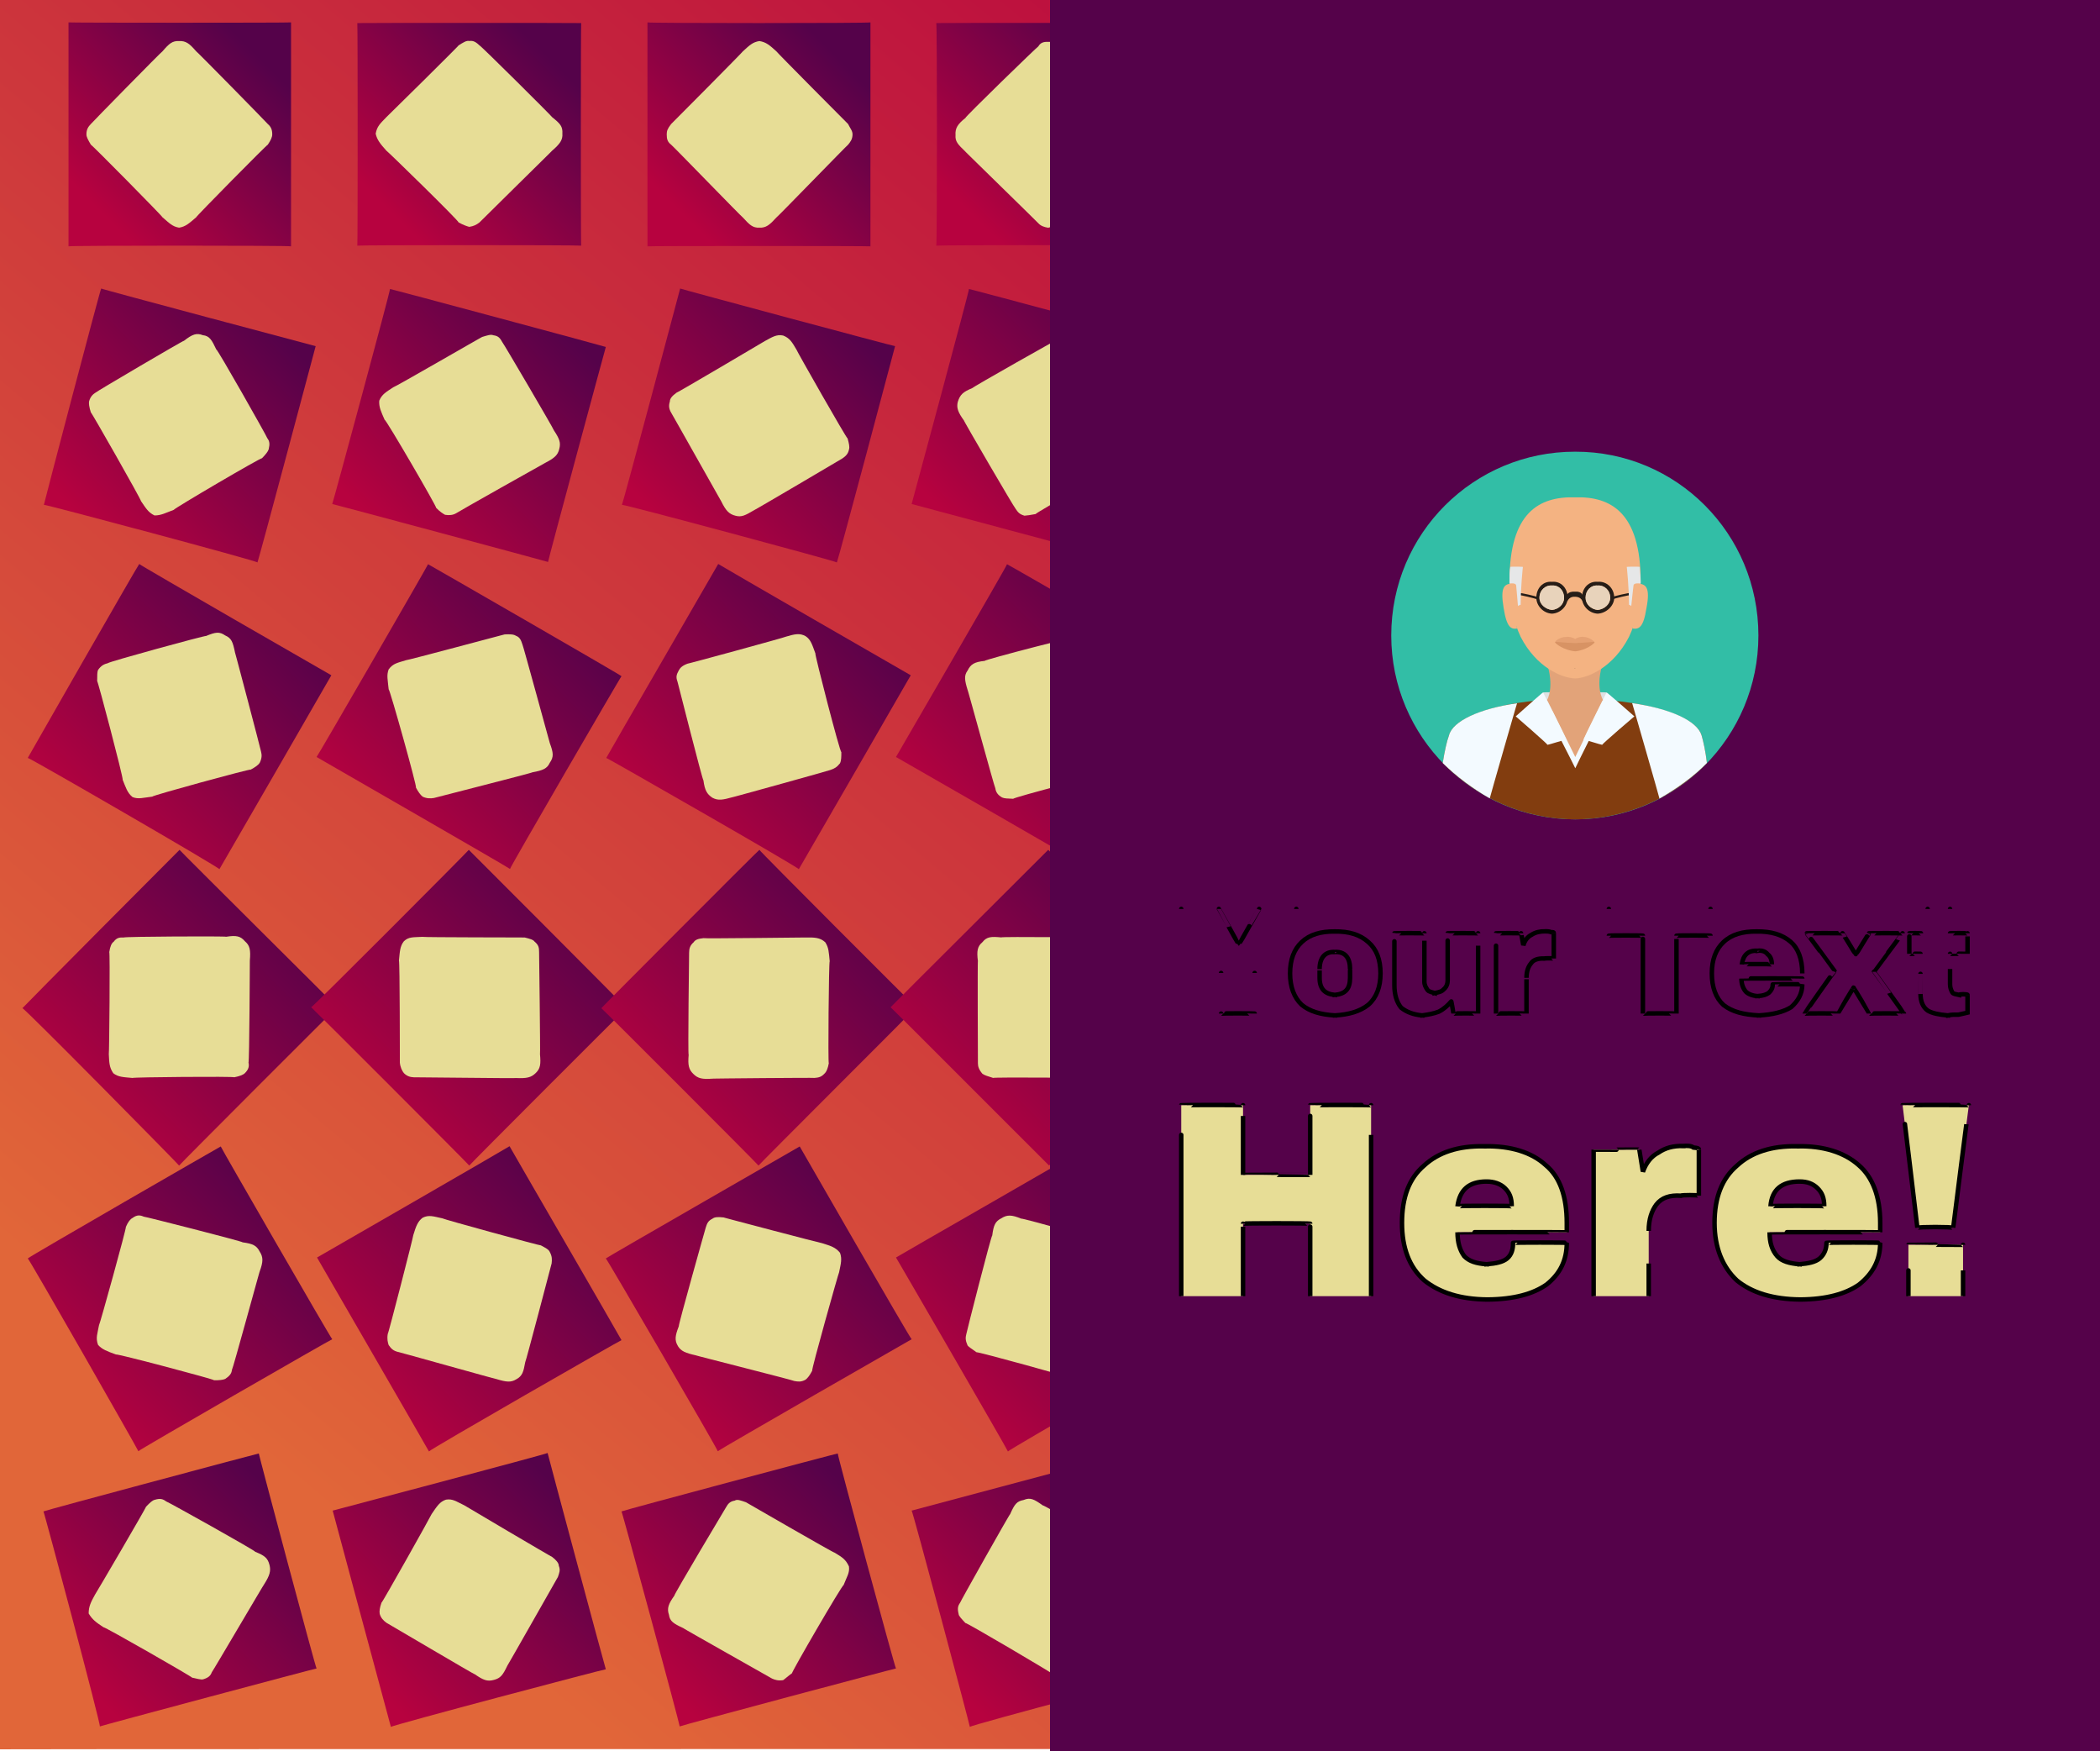 <svg xmlns="http://www.w3.org/2000/svg" version="1.1" xmlns:xlink="http://www.w3.org/1999/xlink" width="100%" height="100%" id="svgWorkerArea" viewBox="0 0 469 391" xmlns:artdraw="https://artdraw.muisca.co" style="background: white;"><defs id="defsdoc"><pattern id="patternBool" x="0" y="0" width="10" height="10" patternUnits="userSpaceOnUse" patternTransform="rotate(35)"><circle cx="5" cy="5" r="4" style="stroke: none;fill: #ff000070;"></circle></pattern><linearGradient id="fill-Linear-path-180019654" x1="15%" y1="85%" x2="85%" y2="15%"><stop offset="0%" style="stop-color:#b7023f;stop-opacity:1;"></stop><stop offset="100%" style="stop-color:#55024a;stop-opacity:1;"></stop></linearGradient><linearGradient id="fill-Linear-path-368653440" x1="15%" y1="85%" x2="85%" y2="15%"><stop offset="0%" style="stop-color:#e16639;stop-opacity:1;"></stop><stop offset="100%" style="stop-color:#b7023f;stop-opacity:1;"></stop></linearGradient><filter id="filter-fileImp-434487922" x="-100%" y="-100%" width="300%" height="300%"><feMorphology operator="erode" mod="m0" radius="1" in="SourceAlpha" result="alpha-erode"></feMorphology><feConvolveMatrix order="3,3" divisor="1" kernelMatrix="0 1 0 1 1 1 0 1 0" in="alpha-erode" result="alpha-round"></feConvolveMatrix><feMorphology operator="dilate" mod="m1" radius="3.5" in="alpha-round" result="dilate-shadow"></feMorphology><feGaussianBlur in="dilate-shadow" mod="m2" stdDeviation="1.5" result="shadow"></feGaussianBlur><feFlood mod="m3" flood-color="#ffffff" result="flood-sticker"></feFlood><feComposite operator="in" in="flood-sticker" in2="alpha-round" result="comp-sticker"></feComposite><feMorphology operator="dilate" mod="m4" radius="3" in="comp-sticker" result="morph-sticker"></feMorphology><feConvolveMatrix order="3,3" divisor="1" kernelMatrix="0 1 0 1 1 1 0 1 0" in="morph-sticker" result="sticker"></feConvolveMatrix><feMerge><feMergeNode in="shadow"></feMergeNode><feMergeNode in="sticker"></feMergeNode><feMergeNode in="SourceGraphic"></feMergeNode></feMerge></filter><filter id="filter-text-932105723" x="-100%" y="-100%" width="300%" height="300%"><feMorphology operator="erode" mod="m0" radius="1" in="SourceAlpha" result="alpha-erode"></feMorphology><feConvolveMatrix order="3,3" divisor="1" kernelMatrix="0 1 0 1 1 1 0 1 0" in="alpha-erode" result="alpha-round"></feConvolveMatrix><feMorphology operator="dilate" mod="m1" radius="3.5" in="alpha-round" result="dilate-shadow"></feMorphology><feGaussianBlur in="dilate-shadow" mod="m2" stdDeviation="1.5" result="shadow"></feGaussianBlur><feFlood mod="m3" flood-color="#ffffff" result="flood-sticker"></feFlood><feComposite operator="in" in="flood-sticker" in2="alpha-round" result="comp-sticker"></feComposite><feMorphology operator="dilate" mod="m4" radius="3" in="comp-sticker" result="morph-sticker"></feMorphology><feConvolveMatrix order="3,3" divisor="1" kernelMatrix="0 1 0 1 1 1 0 1 0" in="morph-sticker" result="sticker"></feConvolveMatrix><feMerge><feMergeNode in="shadow"></feMergeNode><feMergeNode in="sticker"></feMergeNode><feMergeNode in="SourceGraphic"></feMergeNode></feMerge></filter><filter id="filter-text-180847404" x="-100%" y="-100%" width="300%" height="300%"><feMorphology operator="erode" mod="m0" radius="1" in="SourceAlpha" result="alpha-erode"></feMorphology><feConvolveMatrix order="3,3" divisor="1" kernelMatrix="0 1 0 1 1 1 0 1 0" in="alpha-erode" result="alpha-round"></feConvolveMatrix><feMorphology operator="dilate" mod="m1" radius="3.5" in="alpha-round" result="dilate-shadow"></feMorphology><feGaussianBlur in="dilate-shadow" mod="m2" stdDeviation="1.5" result="shadow"></feGaussianBlur><feFlood mod="m3" flood-color="#ffffff" result="flood-sticker"></feFlood><feComposite operator="in" in="flood-sticker" in2="alpha-round" result="comp-sticker"></feComposite><feMorphology operator="dilate" mod="m4" radius="3" in="comp-sticker" result="morph-sticker"></feMorphology><feConvolveMatrix order="3,3" divisor="1" kernelMatrix="0 1 0 1 1 1 0 1 0" in="morph-sticker" result="sticker"></feConvolveMatrix><feMerge><feMergeNode in="shadow"></feMergeNode><feMergeNode in="sticker"></feMergeNode><feMergeNode in="SourceGraphic"></feMergeNode></feMerge></filter></defs><g id="group-674804405" class="cosito"><path id="path-368653440" fill="url(#fill-Linear-path-368653440)" fill-opacity="1" stroke="none" stroke-opacity="1" stroke-width="1" class="grouped" d="M0 0C0 0 468.5 0 468.5 0 468.5 0 468.5 390.5 468.5 390.58 468.5 390.5 0 390.5 0 390.58 0 390.5 0 0 0 0"></path><g id="group-143216864" class="grouped"><g id="group-112090306" class="grouped"><path id="path-180019654" fill="url(#fill-Linear-path-180019654)" fill-opacity="1" stroke="none" stroke-opacity="1" stroke-width="1" class="grouped" d="M15.3 5C15.3 5.1 65 5.1 65 5 65 5.1 65 54.8 65 55 65 54.8 15.3 54.8 15.3 55 15.3 54.8 15.3 5.1 15.3 5"></path><path id="path-839230231" fill="#e7dd96" fill-opacity="1" stroke="none" stroke-opacity="1" stroke-width="1" class="grouped" d="M40 50.833C41.5 50.6 42.3 49.8 43.8 48.528 43.8 48.3 59.8 32.1 59.8 32.319 60.5 31.3 60.8 30.6 60.8 30 60.8 28.9 60.5 28.3 59.8 27.681 59.8 27.6 43.8 11.3 43.8 11.444 42.3 9.7 41.5 9.1 40 9.167 38.5 9.1 37.8 9.7 36.3 11.444 36.3 11.3 20.3 27.6 20.3 27.681 19.7 28.3 19.3 28.9 19.3 30 19.3 30.6 19.7 31.3 20.3 32.319 20.3 32.1 36.3 48.3 36.3 48.528 37.8 49.8 38.5 50.6 40 50.833 40 50.6 40 50.6 40 50.833"></path></g><g id="path-118488467" class="grouped"><path id="path-180019654" fill="url(#fill-Linear-path-180019654)" fill-opacity="1" stroke="none" stroke-opacity="1" stroke-width="1" class="grouped" d="M22.6 64.42C22.4 64.5 70.5 77.3 70.5 77.284 70.5 77.3 57.7 125.3 57.5 125.58 57.7 125.3 9.8 112.5 9.8 112.716 9.8 112.5 22.4 64.5 22.6 64.42"></path><path id="path-839230231" fill="#e7dd96" fill-opacity="1" stroke="none" stroke-opacity="1" stroke-width="1" class="grouped" d="M34.5 115.085C36 115.1 37 114.5 38.8 113.841 38.9 113.5 58.5 102 58.5 102.326 59.3 101.5 59.8 100.9 60 100.345 60.3 99.1 60.2 98.5 59.7 97.845 59.7 97.6 48.5 77.8 48.3 78.022 47.3 75.9 46.8 75 45.3 74.838 43.9 74.3 43 74.6 41.1 76.08 41.1 75.9 21.4 87.5 21.4 87.622 20.8 88 20.2 88.5 19.9 89.604 19.8 90 19.9 90.9 20.3 92.103 20.3 91.8 31.5 111.5 31.5 111.9 32.6 113.5 33.1 114.4 34.5 115.085 34.5 114.8 34.5 114.8 34.5 115.085"></path></g><g id="path-225322928" class="grouped"><path id="path-180019654" fill="url(#fill-Linear-path-180019654)" fill-opacity="1" stroke="none" stroke-opacity="1" stroke-width="1" class="grouped" d="M31.1 125.924C30.9 126 74 150.8 74 150.774 74 150.8 49.2 193.8 49 194.076 49.2 193.8 6.3 169 6.2 169.226 6.3 169 30.9 126 31.1 125.924"></path><path id="path-839230231" fill="#e7dd96" fill-opacity="1" stroke="none" stroke-opacity="1" stroke-width="1" class="grouped" d="M29.6 177.967C30.9 178.5 32 178.1 34 177.87 34 177.6 56 171.6 56 171.834 57 171.3 57.7 170.8 58 170.325 58.5 169.3 58.5 168.6 58.3 167.816 58.3 167.6 52.5 145.6 52.5 145.756 52 143.3 51.7 142.5 50.3 141.883 49 141 48.2 141.1 46 142.006 46 141.8 24.1 147.8 24.1 148.066 23.2 148.3 22.6 148.6 21.9 149.575 21.7 150 21.7 150.8 21.7 152.084 21.8 151.8 27.6 173.8 27.4 174.12 28.1 175.8 28.4 177 29.6 177.967 29.6 177.6 29.6 177.6 29.6 177.967"></path></g><g id="path-904188841" class="grouped"><path id="path-180019654" fill="url(#fill-Linear-path-180019654)" fill-opacity="1" stroke="none" stroke-opacity="1" stroke-width="1" class="grouped" d="M40.1 189.751C40 189.8 75.3 224.8 75.3 224.894 75.3 224.8 40 260.1 40 260.249 40 260.1 5.2 224.8 5 225.106 5.2 224.8 40 189.8 40.1 189.751"></path><path id="path-839230231" fill="#e7dd96" fill-opacity="1" stroke="none" stroke-opacity="1" stroke-width="1" class="grouped" d="M25.3 239.625C26.4 240.5 27.6 240.5 29.6 240.682 29.6 240.5 52.5 240.3 52.3 240.535 53.5 240.3 54.3 240 54.7 239.602 55.5 238.8 55.7 238.1 55.5 237.255 55.7 237.1 55.8 214.3 55.8 214.46 56 212.1 55.8 211.1 54.7 210.163 53.7 209 52.8 208.8 50.5 209.157 50.5 209 27.8 209.1 27.6 209.324 26.8 209.3 26.1 209.3 25.4 210.257 24.9 210.6 24.6 211.3 24.4 212.604 24.6 212.3 24.4 235.1 24.3 235.379 24.4 237.3 24.4 238.3 25.3 239.625 25.4 239.3 25.4 239.3 25.3 239.625"></path></g><g id="path-36257248" class="grouped"><path id="path-180019654" fill="url(#fill-Linear-path-180019654)" fill-opacity="1" stroke="none" stroke-opacity="1" stroke-width="1" class="grouped" d="M49.3 255.979C49.2 256 74 299 74.2 299.021 74 299 30.9 323.8 30.9 324.021 30.9 323.8 6.3 280.7 6.2 280.979 6.3 280.7 49.2 256 49.3 255.979"></path><path id="path-839230231" fill="#e7dd96" fill-opacity="1" stroke="none" stroke-opacity="1" stroke-width="1" class="grouped" d="M21.9 300.287C22.8 301.3 23.9 301.7 25.9 302.425 26.1 302.2 48 308 47.8 308.177 49 308.2 49.8 308.1 50.3 307.883 51.3 307.2 51.7 306.7 51.8 305.858 52 305.7 58 283.7 58 283.883 58.8 281.7 58.8 280.7 58 279.453 57.3 278.1 56.5 277.7 54.2 277.388 54.3 277.2 32.3 271.6 32.1 271.65 31.3 271.3 30.6 271.2 29.6 271.943 29.1 272.2 28.6 272.8 28.1 273.969 28.4 273.7 22.3 295.7 22.1 295.93 21.8 297.7 21.3 298.7 21.9 300.287 22.2 300.1 22.2 300.1 21.9 300.287"></path></g><g id="path-250273427" class="grouped"><path id="path-180019654" fill="url(#fill-Linear-path-180019654)" fill-opacity="1" stroke="none" stroke-opacity="1" stroke-width="1" class="grouped" d="M57.8 324.526C57.7 324.5 70.5 372.5 70.7 372.533 70.5 372.5 22.6 385.3 22.3 385.474 22.6 385.3 9.8 337.3 9.7 337.467 9.8 337.3 57.7 324.5 57.8 324.526"></path><path id="path-839230231" fill="#e7dd96" fill-opacity="1" stroke="none" stroke-opacity="1" stroke-width="1" class="grouped" d="M19.8 360.247C20.6 361.6 21.4 362.2 23.1 363.321 23.4 363.2 43.1 374.5 42.9 374.581 44 374.8 44.9 375.1 45.4 374.946 46.5 374.6 47 374.2 47.3 373.38 47.5 373.2 59 353.6 59 353.723 60.3 351.7 60.5 350.7 60.2 349.463 59.8 347.8 59 347.3 57 346.479 57.2 346.3 37.3 335.2 37.1 335.226 36.4 334.7 35.8 334.5 34.6 334.86 34 335 33.5 335.5 32.6 336.427 32.9 336.2 21.3 356 21.2 356.077 20.3 357.7 19.8 358.7 19.8 360.247 20.2 360.1 20.2 360.1 19.8 360.247"></path></g><g id="path-100280203" class="grouped"><path id="path-180019654" fill="url(#fill-Linear-path-180019654)" fill-opacity="1" stroke="none" stroke-opacity="1" stroke-width="1" class="grouped" d="M129.8 5.15C129.7 5.1 129.7 54.7 129.8 54.85 129.7 54.7 79.9 54.7 79.8 54.85 79.9 54.7 79.9 5.1 79.8 5.15 79.9 5.1 129.7 5.1 129.8 5.15"></path><path id="path-839230231" fill="#e7dd96" fill-opacity="1" stroke="none" stroke-opacity="1" stroke-width="1" class="grouped" d="M83.9 29.85C84.2 31.2 84.9 32.1 86.3 33.65 86.4 33.6 102.7 49.5 102.4 49.65 103.4 50.2 104.2 50.5 104.8 50.65 105.8 50.5 106.4 50.2 107.1 49.65 107.2 49.5 123.4 33.6 123.3 33.65 125.1 32.1 125.7 31.2 125.6 29.85 125.7 28.2 125.1 27.6 123.3 26.15 123.4 26.1 107.2 10 107.1 10.15 106.4 9.5 105.8 9 104.8 9.15 104.2 9 103.4 9.5 102.4 10.15 102.7 10 86.4 26.1 86.3 26.15 84.9 27.6 84.2 28.2 83.9 29.85 84.2 29.7 84.2 29.7 83.9 29.85"></path></g><g id="path-224102542" class="grouped"><path id="path-180019654" fill="url(#fill-Linear-path-180019654)" fill-opacity="1" stroke="none" stroke-opacity="1" stroke-width="1" class="grouped" d="M135.3 77.467C135.3 77.4 122.3 125.4 122.4 125.474 122.3 125.4 74.3 112.5 74.2 112.533 74.3 112.5 87.3 64.5 87.1 64.526 87.3 64.5 135.3 77.4 135.3 77.467"></path><path id="path-839230231" fill="#e7dd96" fill-opacity="1" stroke="none" stroke-opacity="1" stroke-width="1" class="grouped" d="M84.7 89.463C84.6 90.9 85.1 91.9 85.9 93.73 86.2 93.6 97.7 113.4 97.4 113.38 98.3 114.3 98.8 114.6 99.4 114.946 100.4 115.1 101.2 115 101.9 114.581 101.9 114.5 121.8 103.3 121.8 103.328 123.8 102.3 124.6 101.6 124.9 100.247 125.3 98.8 124.9 97.9 123.7 96.084 123.8 96 112.3 76.4 112.2 76.427 111.7 75.5 111.3 75 110.2 74.86 109.6 74.6 108.8 74.9 107.7 75.226 107.8 75.1 88.1 86.5 87.8 86.486 86.3 87.5 85.3 88 84.7 89.463 84.8 89.5 84.8 89.5 84.7 89.463"></path></g><g id="path-748204543" class="grouped"><path id="path-180019654" fill="url(#fill-Linear-path-180019654)" fill-opacity="1" stroke="none" stroke-opacity="1" stroke-width="1" class="grouped" d="M138.8 150.979C138.8 150.8 113.8 193.8 113.9 194.021 113.8 193.8 70.8 169.1 70.7 169.021 70.8 169.1 95.7 126 95.6 125.979 95.7 126 138.8 150.8 138.8 150.979"></path><path id="path-839230231" fill="#e7dd96" fill-opacity="1" stroke="none" stroke-opacity="1" stroke-width="1" class="grouped" d="M86.8 149.453C86.3 150.8 86.6 151.8 86.8 153.897 87.1 154 93.2 175.8 92.9 175.858 93.4 176.8 93.9 177.5 94.4 177.883 95.3 178.3 96.1 178.3 96.9 178.177 97.1 178.1 119.2 172.5 118.9 172.439 121.3 172 122.2 171.6 122.8 170.287 123.7 169 123.6 168.1 122.8 165.944 122.8 166 116.8 144 116.7 143.969 116.4 143.1 116.2 142.3 115.2 141.943 114.7 141.6 113.8 141.6 112.7 141.65 112.8 141.6 90.8 147.5 90.7 147.402 88.8 148 87.8 148.1 86.8 149.453 86.9 149.5 86.9 149.5 86.8 149.453"></path></g><g id="path-725474863" class="grouped"><path id="path-180019654" fill="url(#fill-Linear-path-180019654)" fill-opacity="1" stroke="none" stroke-opacity="1" stroke-width="1" class="grouped" d="M139.9 225.106C139.9 225 104.8 260.1 104.8 260.249 104.8 260.1 69.7 225 69.5 224.894 69.7 225 104.8 189.8 104.7 189.751 104.8 189.8 139.9 225 139.9 225.106"></path><path id="path-839230231" fill="#e7dd96" fill-opacity="1" stroke="none" stroke-opacity="1" stroke-width="1" class="grouped" d="M90.2 210.163C89.3 211.3 89.3 212.5 89.1 214.48 89.3 214.6 89.3 237.3 89.3 237.255 89.4 238.3 89.8 239.1 90.2 239.602 90.9 240.3 91.6 240.5 92.4 240.535 92.6 240.5 115.3 240.8 115.3 240.702 117.6 240.8 118.6 240.6 119.6 239.625 120.7 238.6 120.8 237.6 120.6 235.398 120.7 235.5 120.4 212.6 120.4 212.604 120.4 211.6 120.3 211 119.4 210.257 119.1 209.8 118.3 209.6 117.2 209.324 117.3 209.3 94.6 209.3 94.3 209.177 92.4 209.3 91.3 209.1 90.2 210.163 90.3 210.3 90.3 210.3 90.2 210.163"></path></g><g id="path-666472992" class="grouped"><path id="path-180019654" fill="url(#fill-Linear-path-180019654)" fill-opacity="1" stroke="none" stroke-opacity="1" stroke-width="1" class="grouped" d="M138.8 299.226C138.8 299.1 95.7 323.8 95.8 324.076 95.7 323.8 70.8 280.8 70.8 280.774 70.8 280.8 113.8 256 113.8 255.924 113.8 256 138.8 299.1 138.8 299.226"></path><path id="path-839230231" fill="#e7dd96" fill-opacity="1" stroke="none" stroke-opacity="1" stroke-width="1" class="grouped" d="M94.4 271.883C93.3 272.7 92.9 273.8 92.3 275.779 92.4 275.8 86.7 298 86.6 297.816 86.4 299 86.6 299.7 86.8 300.325 87.4 301.2 87.9 301.6 88.8 301.834 88.9 301.8 110.9 308 110.8 307.894 113.1 308.6 114.1 308.7 115.3 307.967 116.7 307.2 116.9 306.3 117.3 304.144 117.4 304.2 123.2 282.1 123.2 282.084 123.3 281.2 123.3 280.5 122.8 279.575 122.6 279 121.8 278.6 120.8 278.066 120.8 278.2 98.9 272.2 98.8 272.029 96.8 271.6 95.8 271.2 94.4 271.883 94.6 272 94.6 272 94.4 271.883"></path></g><g id="path-799951657" class="grouped"><path id="path-180019654" fill="url(#fill-Linear-path-180019654)" fill-opacity="1" stroke="none" stroke-opacity="1" stroke-width="1" class="grouped" d="M135.3 372.716C135.2 372.6 87.2 385.3 87.3 385.58 87.2 385.3 74.3 337.3 74.3 337.284 74.3 337.3 122.3 324.6 122.3 324.42 122.3 324.6 135.2 372.6 135.3 372.716"></path><path id="path-839230231" fill="#e7dd96" fill-opacity="1" stroke="none" stroke-opacity="1" stroke-width="1" class="grouped" d="M99.6 334.838C98.2 335.3 97.6 336.3 96.4 338.048 96.4 338.2 85.3 358 85.2 357.845 84.8 359 84.7 359.7 84.8 360.345 85.1 361.3 85.6 361.8 86.3 362.326 86.3 362.3 106.1 374 106.1 373.868 107.9 375.1 108.8 375.5 110.3 375.085 111.8 374.7 112.3 374 113.3 371.927 113.3 372 124.6 352.1 124.6 352.103 124.9 351.2 125.2 350.6 124.8 349.604 124.8 349 124.2 348.3 123.3 347.622 123.3 347.7 103.8 336.2 103.7 336.107 101.8 335.2 101.1 334.6 99.6 334.838 99.6 335 99.6 335 99.6 334.838"></path></g><g id="path-458894619" class="grouped"><path id="path-180019654" fill="url(#fill-Linear-path-180019654)" fill-opacity="1" stroke="none" stroke-opacity="1" stroke-width="1" class="grouped" d="M194.4 55C194.4 54.9 144.6 54.9 144.6 55 144.6 54.9 144.6 5.2 144.6 5 144.6 5.2 194.4 5.2 194.4 5 194.4 5.2 194.4 54.9 194.4 55"></path><path id="path-839230231" fill="#e7dd96" fill-opacity="1" stroke="none" stroke-opacity="1" stroke-width="1" class="grouped" d="M169.6 9.167C168.1 9.4 167.4 10.1 165.9 11.472 165.9 11.6 149.9 27.7 149.9 27.68 149.1 28.7 148.9 29.2 148.9 30 148.9 31.1 149.1 31.7 149.9 32.319 149.9 32.2 165.9 48.7 165.9 48.556 167.4 50.2 168.1 50.9 169.6 50.833 171.1 50.9 171.9 50.2 173.4 48.556 173.4 48.7 189.4 32.2 189.4 32.319 189.9 31.7 190.4 31.1 190.4 30 190.4 29.2 189.9 28.7 189.4 27.68 189.4 27.7 173.4 11.6 173.4 11.472 171.9 10.1 171.1 9.4 169.6 9.167 169.6 9.4 169.6 9.4 169.6 9.167"></path></g><g id="path-174826333" class="grouped"><path id="path-180019654" fill="url(#fill-Linear-path-180019654)" fill-opacity="1" stroke="none" stroke-opacity="1" stroke-width="1" class="grouped" d="M186.9 125.58C187.1 125.4 139.1 112.5 138.9 112.716 139.1 112.5 151.9 64.5 151.9 64.42 151.9 64.5 199.9 77.4 199.9 77.284 199.9 77.4 187.1 125.4 186.9 125.58"></path><path id="path-839230231" fill="#e7dd96" fill-opacity="1" stroke="none" stroke-opacity="1" stroke-width="1" class="grouped" d="M174.9 74.915C173.4 74.6 172.4 75.3 170.8 76.159 170.6 76.3 151.1 87.8 151.1 87.674 150.1 88.4 149.6 89 149.6 89.655 149.3 90.6 149.4 91.3 149.9 92.155 149.9 92.1 161.1 112 161.1 111.978 162.1 114 162.8 114.8 164.3 115.162 165.6 115.5 166.4 115.1 168.4 113.92 168.4 114 188.1 102.4 188.1 102.378 188.8 101.9 189.4 101.4 189.6 100.396 189.8 99.8 189.6 99 189.3 97.897 189.1 98 177.9 78.3 177.9 78.1 176.9 76.4 176.4 75.5 174.9 74.915 174.9 75 174.9 75 174.9 74.915"></path></g><g id="path-584594702" class="grouped"><path id="path-180019654" fill="url(#fill-Linear-path-180019654)" fill-opacity="1" stroke="none" stroke-opacity="1" stroke-width="1" class="grouped" d="M178.4 194.076C178.6 193.8 135.4 169.1 135.4 169.226 135.4 169.1 160.4 126 160.4 125.924 160.4 126 203.4 150.8 203.4 150.774 203.4 150.8 178.6 193.8 178.4 194.076"></path><path id="path-839230231" fill="#e7dd96" fill-opacity="1" stroke="none" stroke-opacity="1" stroke-width="1" class="grouped" d="M179.9 142.033C178.6 141.3 177.4 141.6 175.6 142.13 175.4 142.3 153.4 148.3 153.6 148.166 152.4 148.6 151.9 149.1 151.6 149.675 151.1 150.6 150.9 151.1 151.3 152.184 151.3 152.1 156.9 174.3 157.1 174.244 157.4 176.5 157.9 177.3 159.1 178.117 160.4 178.8 161.4 178.6 163.6 177.994 163.4 178.1 185.4 172 185.4 171.934 186.4 171.6 186.9 171.3 187.6 170.425 187.9 169.8 187.9 169 187.9 167.916 187.6 168.1 181.9 146 182.1 145.88 181.4 144 181.1 142.8 179.9 142.033 179.9 142.1 179.9 142.1 179.9 142.033"></path></g><g id="path-821564724" class="grouped"><path id="path-180019654" fill="url(#fill-Linear-path-180019654)" fill-opacity="1" stroke="none" stroke-opacity="1" stroke-width="1" class="grouped" d="M169.4 260.249C169.4 260.1 134.3 225 134.3 225.106 134.3 225 169.4 189.8 169.6 189.751 169.4 189.8 204.6 225 204.6 224.894 204.6 225 169.4 260.1 169.4 260.249"></path><path id="path-839230231" fill="#e7dd96" fill-opacity="1" stroke="none" stroke-opacity="1" stroke-width="1" class="grouped" d="M184.3 210.375C183.1 209.3 181.9 209.3 179.9 209.318 179.9 209.3 157.1 209.6 157.1 209.465 155.9 209.6 155.3 209.8 154.9 210.398 154.1 211.1 153.9 211.8 153.9 212.745 153.9 212.8 153.6 235.6 153.8 235.54 153.6 237.8 153.8 238.8 154.9 239.837 155.9 240.8 156.8 241 159.1 240.843 158.9 240.8 181.8 240.6 181.9 240.676 182.8 240.6 183.4 240.5 184.1 239.743 184.6 239.3 184.9 238.5 185.1 237.396 184.9 237.5 185.1 214.6 185.3 214.621 185.1 212.6 185.1 211.6 184.3 210.375 184.1 210.5 184.1 210.5 184.3 210.375"></path></g><g id="path-338246353" class="grouped"><path id="path-180019654" fill="url(#fill-Linear-path-180019654)" fill-opacity="1" stroke="none" stroke-opacity="1" stroke-width="1" class="grouped" d="M160.3 324.021C160.4 323.8 135.4 280.8 135.3 280.979 135.4 280.8 178.6 256 178.6 255.979 178.6 256 203.4 299.1 203.6 299.021 203.4 299.1 160.4 323.8 160.3 324.021"></path><path id="path-839230231" fill="#e7dd96" fill-opacity="1" stroke="none" stroke-opacity="1" stroke-width="1" class="grouped" d="M187.6 279.713C186.6 278.5 185.6 278.2 183.6 277.575 183.4 277.6 161.4 271.8 161.6 271.823 160.4 271.7 159.6 271.7 159.1 272.117 158.1 272.6 157.9 273.2 157.6 274.142 157.6 274.1 151.4 296.1 151.6 296.117 150.8 298.2 150.6 299.2 151.4 300.547 152.1 301.7 153.1 302.1 155.4 302.612 155.1 302.6 177.3 308.2 177.4 308.35 178.3 308.5 178.9 308.6 179.9 308.057 180.4 307.7 180.9 307 181.4 306.031 181.1 306.1 187.3 284.1 187.4 284.07 187.8 282.1 188.1 281.1 187.6 279.713 187.4 279.7 187.4 279.7 187.6 279.713"></path></g><g id="path-617207301" class="grouped"><path id="path-180019654" fill="url(#fill-Linear-path-180019654)" fill-opacity="1" stroke="none" stroke-opacity="1" stroke-width="1" class="grouped" d="M151.8 385.474C151.9 385.3 138.9 337.3 138.8 337.467 138.9 337.3 186.9 324.5 187.1 324.526 186.9 324.5 199.9 372.5 200.1 372.533 199.9 372.5 151.9 385.3 151.8 385.474"></path><path id="path-839230231" fill="#e7dd96" fill-opacity="1" stroke="none" stroke-opacity="1" stroke-width="1" class="grouped" d="M189.6 349.753C188.9 348.2 188.1 347.7 186.4 346.679 186.1 346.7 166.4 335.3 166.6 335.419 165.4 335 164.6 334.7 164.1 335.054 163.1 335.2 162.6 335.7 162.1 336.62 162.1 336.6 150.4 356.2 150.6 356.277 149.3 358.1 148.9 359.1 149.4 360.537 149.6 362 150.4 362.5 152.6 363.521 152.4 363.5 172.3 374.7 172.4 374.774 173.1 375.1 173.8 375.3 174.9 375.14 175.4 374.8 175.9 374.3 176.9 373.573 176.6 373.6 188.1 353.8 188.4 353.923 189.1 352.1 189.8 351.2 189.6 349.753 189.4 349.7 189.4 349.7 189.6 349.753"></path></g><g id="path-259713952" class="grouped"><path id="path-180019654" fill="url(#fill-Linear-path-180019654)" fill-opacity="1" stroke="none" stroke-opacity="1" stroke-width="1" class="grouped" d="M209.1 54.85C209.3 54.7 209.3 5.1 209.1 5.15 209.3 5.1 258.9 5.1 259.1 5.15 258.9 5.1 258.9 54.7 259.1 54.85 258.9 54.7 209.3 54.7 209.1 54.85"></path><path id="path-839230231" fill="#e7dd96" fill-opacity="1" stroke="none" stroke-opacity="1" stroke-width="1" class="grouped" d="M254.9 30.15C254.8 28.6 253.9 27.7 252.6 26.35 252.4 26.2 236.3 10.3 236.4 10.35 235.4 9.5 234.8 9.3 234.1 9.35 233.1 9.3 232.4 9.5 231.9 10.35 231.8 10.3 215.4 26.2 215.6 26.35 213.9 27.7 213.3 28.6 213.4 30.15 213.3 31.6 213.9 32.2 215.6 33.85 215.4 33.7 231.8 49.7 231.9 49.85 232.4 50.4 233.1 50.7 234.1 50.85 234.8 50.7 235.4 50.4 236.4 49.85 236.3 49.7 252.4 33.7 252.6 33.85 253.9 32.2 254.8 31.6 254.9 30.15 254.8 30.1 254.8 30.1 254.9 30.15"></path></g><g id="path-646522817" class="grouped"><path id="path-180019654" fill="url(#fill-Linear-path-180019654)" fill-opacity="1" stroke="none" stroke-opacity="1" stroke-width="1" class="grouped" d="M203.6 112.533C203.6 112.5 216.6 64.5 216.4 64.526 216.6 64.5 264.6 77.4 264.8 77.467 264.6 77.4 251.6 125.4 251.9 125.474 251.6 125.4 203.6 112.5 203.6 112.533"></path><path id="path-839230231" fill="#e7dd96" fill-opacity="1" stroke="none" stroke-opacity="1" stroke-width="1" class="grouped" d="M254.3 100.537C254.4 99 253.9 98 252.9 96.27 252.8 96.1 241.3 76.5 241.4 76.62 240.6 75.5 240.1 75.1 239.4 75.054 238.4 74.6 237.8 74.9 236.9 75.419 236.9 75.3 217.1 86.5 217.1 86.672 215.1 87.5 214.4 88.1 213.9 89.753 213.6 91 213.9 92 215.3 93.916 215.1 93.8 226.6 113.5 226.8 113.573 227.3 114.3 227.6 114.8 228.8 115.14 229.4 115.1 230.1 115 231.3 114.774 231.1 114.6 250.9 103.4 251.1 103.514 252.6 102.3 253.6 101.9 254.3 100.537 254.1 100.4 254.1 100.4 254.3 100.537"></path></g><g id="path-964323528" class="grouped"><path id="path-180019654" fill="url(#fill-Linear-path-180019654)" fill-opacity="1" stroke="none" stroke-opacity="1" stroke-width="1" class="grouped" d="M200.1 169.021C200.1 169 225.1 126 224.9 125.979 225.1 126 268.1 150.8 268.3 150.979 268.1 150.8 243.3 193.8 243.4 194.021 243.3 193.8 200.1 169 200.1 169.021"></path><path id="path-839230231" fill="#e7dd96" fill-opacity="1" stroke="none" stroke-opacity="1" stroke-width="1" class="grouped" d="M252.1 170.547C252.6 169.1 252.4 168 252.1 166.103 251.9 165.8 245.8 144 245.9 144.142 245.4 143 244.9 142.3 244.4 142.117 243.6 141.5 242.9 141.5 241.9 141.823 241.9 141.6 219.8 147.3 219.9 147.561 217.6 147.8 216.8 148.3 216.1 149.713 215.3 150.8 215.4 151.8 216.1 154.056 216.1 153.8 222.1 175.8 222.3 176.031 222.4 176.8 222.8 177.5 223.8 178.057 224.3 178.3 225.1 178.3 226.3 178.35 226.1 178.1 248.1 172.3 248.3 172.598 250.1 171.8 251.1 171.6 252.1 170.547 251.9 170.3 251.9 170.3 252.1 170.547"></path></g><g id="path-948563650" class="grouped"><path id="path-180019654" fill="url(#fill-Linear-path-180019654)" fill-opacity="1" stroke="none" stroke-opacity="1" stroke-width="1" class="grouped" d="M198.9 224.894C198.9 224.8 234.1 189.8 234.1 189.751 234.1 189.8 269.3 224.8 269.4 225.106 269.3 224.8 234.1 260.1 234.3 260.249 234.1 260.1 198.9 224.8 198.9 224.894"></path><path id="path-839230231" fill="#e7dd96" fill-opacity="1" stroke="none" stroke-opacity="1" stroke-width="1" class="grouped" d="M248.8 239.837C249.6 238.6 249.6 237.3 249.9 235.52 249.6 235.3 249.6 212.5 249.6 212.745 249.4 211.5 249.1 210.8 248.8 210.398 247.9 209.6 247.4 209.3 246.4 209.465 246.4 209.3 223.6 209.1 223.6 209.298 221.4 209.1 220.4 209.1 219.4 210.375 218.3 211.3 218.1 212.3 218.4 214.602 218.3 214.3 218.4 237.3 218.4 237.396 218.4 238.1 218.6 238.8 219.4 239.743 219.9 240.1 220.6 240.3 221.8 240.676 221.6 240.5 244.4 240.6 244.6 240.823 246.4 240.6 247.6 240.6 248.8 239.837 248.6 239.6 248.6 239.6 248.8 239.837"></path></g><g id="path-526795925" class="grouped"><path id="path-180019654" fill="url(#fill-Linear-path-180019654)" fill-opacity="1" stroke="none" stroke-opacity="1" stroke-width="1" class="grouped" d="M200.1 280.774C200.1 280.7 243.3 256 243.1 255.924 243.3 256 268.1 299 268.1 299.226 268.1 299 225.1 323.8 225.1 324.076 225.1 323.8 200.1 280.7 200.1 280.774"></path><path id="path-839230231" fill="#e7dd96" fill-opacity="1" stroke="none" stroke-opacity="1" stroke-width="1" class="grouped" d="M244.4 308.117C245.6 307.1 245.9 306 246.6 304.221 246.4 304 252.3 281.8 252.4 282.184 252.4 280.8 252.4 280.1 252.1 279.675 251.4 278.7 250.9 278.2 250.1 278.166 249.9 278 227.9 271.8 228.1 272.106 225.9 271.2 224.9 271.2 223.6 272.033 222.3 272.7 221.9 273.5 221.6 275.856 221.4 275.7 215.8 297.7 215.8 297.916 215.6 298.7 215.6 299.3 216.1 300.425 216.4 300.8 217.1 301.2 218.1 301.934 218.1 301.7 239.9 307.7 240.1 307.971 242.1 308.2 243.1 308.6 244.4 308.117 244.4 307.8 244.4 307.8 244.4 308.117"></path></g><g id="path-537904738" class="grouped"><path id="path-180019654" fill="url(#fill-Linear-path-180019654)" fill-opacity="1" stroke="none" stroke-opacity="1" stroke-width="1" class="grouped" d="M203.6 337.284C203.8 337.2 251.8 324.5 251.6 324.42 251.8 324.5 264.6 372.5 264.6 372.716 264.6 372.5 216.6 385.2 216.6 385.58 216.6 385.2 203.8 337.2 203.6 337.284"></path><path id="path-839230231" fill="#e7dd96" fill-opacity="1" stroke="none" stroke-opacity="1" stroke-width="1" class="grouped" d="M239.4 375.162C240.8 374.5 241.4 373.5 242.4 371.952 242.4 371.7 253.6 351.8 253.8 352.155 254.1 350.8 254.3 350.2 254.1 349.655 253.9 348.5 253.4 348 252.6 347.674 252.6 347.5 232.9 335.8 232.9 336.132 230.9 334.7 230.1 334.3 228.6 334.915 227.1 335.2 226.6 335.8 225.6 338.073 225.6 337.8 214.4 357.7 214.4 357.897 213.9 358.6 213.8 359.2 214.1 360.396 214.1 360.8 214.8 361.5 215.6 362.378 215.6 362.1 235.1 373.6 235.3 373.893 237.1 374.7 237.9 375.2 239.4 375.162 239.4 374.8 239.4 374.8 239.4 375.162"></path></g><g id="path-692029445" class="grouped"><path id="path-180019654" fill="url(#fill-Linear-path-180019654)" fill-opacity="1" stroke="none" stroke-opacity="1" stroke-width="1" class="grouped" d="M274 5C274 5.1 323.8 5.1 323.8 5 323.8 5.1 323.8 54.7 323.8 55 323.8 54.7 274 54.7 274 55 274 54.7 274 5.1 274 5"></path><path id="path-839230231" fill="#e7dd96" fill-opacity="1" stroke="none" stroke-opacity="1" stroke-width="1" class="grouped" d="M298.8 50.833C300.3 50.5 301 49.7 302.5 48.528 302.5 48.2 318.5 32.1 318.5 32.319 319.3 31.2 319.5 30.6 319.5 30 319.5 28.7 319.3 28.2 318.5 27.681 318.5 27.6 302.5 11.3 302.5 11.444 301 9.5 300.3 9 298.8 9.167 297.3 9 296.5 9.5 295 11.444 295 11.3 279 27.6 279 27.681 278.5 28.2 278 28.7 278 30 278 30.6 278.5 31.2 279 32.319 279 32.1 295 48.2 295 48.528 296.5 49.7 297.3 50.5 298.8 50.833 298.8 50.5 298.8 50.5 298.8 50.833"></path></g><g id="path-252507027" class="grouped"><path id="path-180019654" fill="url(#fill-Linear-path-180019654)" fill-opacity="1" stroke="none" stroke-opacity="1" stroke-width="1" class="grouped" d="M281.4 64.42C281.3 64.5 329.3 77.3 329.4 77.284 329.3 77.3 316.5 125.3 316.4 125.58 316.5 125.3 268.4 112.5 268.4 112.716 268.4 112.5 281.3 64.5 281.4 64.42"></path><path id="path-839230231" fill="#e7dd96" fill-opacity="1" stroke="none" stroke-opacity="1" stroke-width="1" class="grouped" d="M293.4 115.085C294.9 115.1 295.9 114.5 297.5 113.841 297.6 113.5 317.3 102 317.3 102.326 318.1 101.5 318.6 100.9 318.8 100.345 319 99.1 319 98.5 318.5 97.845 318.5 97.6 307.3 77.8 307.1 78.022 306.1 75.9 305.5 75 304 74.838 302.6 74.3 301.9 74.6 300 76.08 300 75.9 280.3 87.5 280.3 87.622 279.5 88 279 88.5 278.8 89.604 278.5 90 278.8 90.9 279 92.103 279.1 91.8 290.4 111.5 290.4 111.9 291.5 113.5 292 114.4 293.4 115.085 293.4 114.8 293.4 114.8 293.4 115.085"></path></g><g id="path-773699905" class="grouped"><path id="path-180019654" fill="url(#fill-Linear-path-180019654)" fill-opacity="1" stroke="none" stroke-opacity="1" stroke-width="1" class="grouped" d="M289.9 125.924C289.8 126 332.9 150.8 332.9 150.774 332.9 150.8 308 193.8 307.9 194.076 308 193.8 264.9 169 264.9 169.226 264.9 169 289.8 126 289.9 125.924"></path><path id="path-839230231" fill="#e7dd96" fill-opacity="1" stroke="none" stroke-opacity="1" stroke-width="1" class="grouped" d="M288.4 177.967C289.8 178.5 290.9 178.1 292.8 177.87 292.9 177.6 314.9 171.6 314.8 171.834 315.9 171.3 316.5 170.8 316.8 170.325 317.3 169.3 317.4 168.6 317 167.816 317 167.6 311.4 145.6 311.3 145.756 310.9 143.3 310.5 142.5 309.1 141.883 307.9 141 307 141.1 304.8 142.006 304.9 141.8 282.9 147.8 282.9 148.066 282 148.3 281.4 148.6 280.8 149.575 280.5 150 280.5 150.8 280.5 152.084 280.6 151.8 286.4 173.8 286.3 174.12 287 175.8 287.1 177 288.4 177.967 288.5 177.6 288.5 177.6 288.4 177.967"></path></g><g id="path-251811000" class="grouped"><path id="path-180019654" fill="url(#fill-Linear-path-180019654)" fill-opacity="1" stroke="none" stroke-opacity="1" stroke-width="1" class="grouped" d="M299 189.751C298.9 189.8 334 224.8 334 224.894 334 224.8 298.9 260.1 298.8 260.249 298.9 260.1 263.8 224.8 263.6 225.106 263.8 224.8 298.9 189.8 299 189.751"></path><path id="path-839230231" fill="#e7dd96" fill-opacity="1" stroke="none" stroke-opacity="1" stroke-width="1" class="grouped" d="M284 239.625C285.3 240.5 286.4 240.5 288.4 240.682 288.5 240.5 311.3 240.3 311.1 240.535 312.4 240.3 313 240 313.5 239.602 314.3 238.8 314.5 238.1 314.4 237.255 314.5 237.1 314.6 214.3 314.5 214.46 314.8 212.1 314.5 211.1 313.5 210.163 312.5 209 311.5 208.8 309.3 209.157 309.4 209 286.5 209.1 286.5 209.324 285.5 209.3 284.9 209.3 284.1 210.257 283.6 210.6 283.5 211.3 283.1 212.604 283.4 212.3 283.1 235.1 283 235.379 283.1 237.3 283.1 238.3 284 239.625 284.1 239.3 284.1 239.3 284 239.625"></path></g><g id="path-570121299" class="grouped"><path id="path-180019654" fill="url(#fill-Linear-path-180019654)" fill-opacity="1" stroke="none" stroke-opacity="1" stroke-width="1" class="grouped" d="M308 255.979C308 256 332.9 299 333 299.021 332.9 299 289.8 323.8 289.6 324.021 289.8 323.8 264.9 280.7 264.8 280.979 264.9 280.7 308 256 308 255.979"></path><path id="path-839230231" fill="#e7dd96" fill-opacity="1" stroke="none" stroke-opacity="1" stroke-width="1" class="grouped" d="M280.8 300.287C281.6 301.3 282.8 301.7 284.6 302.425 284.9 302.2 306.9 308 306.6 308.177 307.9 308.2 308.6 308.1 309.1 307.883 310.1 307.2 310.5 306.7 310.6 305.858 310.8 305.7 316.9 283.7 316.8 283.883 317.5 281.7 317.6 280.7 316.9 279.453 316.1 278.1 315.3 277.7 313 277.388 313.1 277.2 291 271.6 291 271.65 290 271.3 289.4 271.2 288.5 271.943 288 272.2 287.5 272.8 287 273.969 287.1 273.7 281 295.7 280.9 295.93 280.5 297.7 280.1 298.7 280.8 300.287 281 300.1 281 300.1 280.8 300.287"></path></g><g id="path-230639805" class="grouped"><path id="path-180019654" fill="url(#fill-Linear-path-180019654)" fill-opacity="1" stroke="none" stroke-opacity="1" stroke-width="1" class="grouped" d="M316.5 324.526C316.5 324.5 329.4 372.5 329.5 372.533 329.4 372.5 281.4 385.3 281.1 385.474 281.4 385.3 268.4 337.3 268.3 337.467 268.4 337.3 316.5 324.5 316.5 324.526"></path><path id="path-839230231" fill="#e7dd96" fill-opacity="1" stroke="none" stroke-opacity="1" stroke-width="1" class="grouped" d="M278.6 360.247C279.4 361.6 280.3 362.2 281.9 363.321 282.1 363.2 302 374.5 301.6 374.581 302.9 374.8 303.6 375.1 304.1 374.946 305.3 374.6 305.8 374.2 306.1 373.38 306.3 373.2 317.9 353.6 317.8 353.723 319 351.7 319.4 350.7 319 349.463 318.6 347.8 317.9 347.3 315.8 346.479 316 346.3 296 335.2 296 335.226 295.1 334.7 294.5 334.5 293.5 334.86 292.9 335 292.4 335.5 291.5 336.427 291.6 336.2 280.1 356 280 356.077 279.1 357.7 278.5 358.7 278.6 360.247 279 360.1 279 360.1 278.6 360.247"></path></g><g id="path-575030353" class="grouped"><path id="path-180019654" fill="url(#fill-Linear-path-180019654)" fill-opacity="1" stroke="none" stroke-opacity="1" stroke-width="1" class="grouped" d="M388.5 5.15C388.5 5.1 388.5 54.7 388.5 54.85 388.5 54.7 338.8 54.7 338.5 54.85 338.8 54.7 338.8 5.1 338.5 5.15 338.8 5.1 388.5 5.1 388.5 5.15"></path><path id="path-839230231" fill="#e7dd96" fill-opacity="1" stroke="none" stroke-opacity="1" stroke-width="1" class="grouped" d="M342.8 29.85C343 31.2 343.8 32.1 345 33.65 345.3 33.6 361.5 49.5 361.3 49.65 362.3 50.2 363 50.5 363.5 50.65 364.6 50.5 365.3 50.2 365.9 49.65 366 49.5 382.3 33.6 382.1 33.65 383.9 32.1 384.5 31.2 384.4 29.85 384.5 28.2 383.9 27.6 382.1 26.15 382.3 26.1 366 10 365.9 10.15 365.3 9.5 364.6 9 363.5 9.15 363 9 362.3 9.5 361.3 10.15 361.5 10 345.3 26.1 345 26.15 343.8 27.6 343 28.2 342.8 29.85 343 29.7 343 29.7 342.8 29.85"></path></g><g id="path-972018398" class="grouped"><path id="path-180019654" fill="url(#fill-Linear-path-180019654)" fill-opacity="1" stroke="none" stroke-opacity="1" stroke-width="1" class="grouped" d="M394.1 77.467C394 77.4 381.1 125.4 381.3 125.474 381.1 125.4 333.1 112.5 333 112.533 333.1 112.5 346 64.5 345.9 64.526 346 64.5 394 77.4 394.1 77.467"></path><path id="path-839230231" fill="#e7dd96" fill-opacity="1" stroke="none" stroke-opacity="1" stroke-width="1" class="grouped" d="M343.5 89.463C343.4 90.9 343.9 91.9 344.8 93.73 345 93.6 356.5 113.4 356.3 113.38 357 114.3 357.6 114.6 358.3 114.946 359.3 115.1 360 115 360.8 114.581 360.8 114.5 380.6 103.3 380.5 103.328 382.6 102.3 383.4 101.6 383.8 100.247 384.1 98.8 383.8 97.9 382.5 96.084 382.6 96 371 76.4 371 76.427 370.5 75.5 370 75 369 74.86 368.4 74.6 367.5 74.9 366.5 75.226 366.6 75.1 346.9 86.5 346.6 86.486 345 87.5 344 88 343.5 89.463 343.6 89.5 343.6 89.5 343.5 89.463"></path></g><g id="path-564327118" class="grouped"><path id="path-180019654" fill="url(#fill-Linear-path-180019654)" fill-opacity="1" stroke="none" stroke-opacity="1" stroke-width="1" class="grouped" d="M397.6 150.979C397.5 150.8 372.6 193.8 372.8 194.021 372.6 193.8 329.6 169.1 329.5 169.021 329.6 169.1 354.5 126 354.4 125.979 354.5 126 397.5 150.8 397.6 150.979"></path><path id="path-839230231" fill="#e7dd96" fill-opacity="1" stroke="none" stroke-opacity="1" stroke-width="1" class="grouped" d="M345.5 149.453C345 150.8 345.4 151.8 345.6 153.897 345.9 154 352 175.8 351.8 175.858 352.3 176.8 352.8 177.5 353.3 177.883 354.1 178.3 354.9 178.3 355.8 178.177 355.9 178.1 378 172.5 377.8 172.439 380 172 381 171.6 381.6 170.287 382.5 169 382.4 168.1 381.5 165.944 381.6 166 375.5 144 375.5 143.969 375.3 143.1 375 142.3 374 141.943 373.5 141.6 372.6 141.6 371.5 141.65 371.6 141.6 349.6 147.5 349.5 147.402 347.5 148 346.5 148.1 345.5 149.453 345.8 149.5 345.8 149.5 345.5 149.453"></path></g><g id="path-542078838" class="grouped"><path id="path-180019654" fill="url(#fill-Linear-path-180019654)" fill-opacity="1" stroke="none" stroke-opacity="1" stroke-width="1" class="grouped" d="M398.8 225.106C398.8 225 363.5 260.1 363.6 260.249 363.5 260.1 328.5 225 328.4 224.894 328.5 225 363.5 189.8 363.5 189.751 363.5 189.8 398.8 225 398.8 225.106"></path><path id="path-839230231" fill="#e7dd96" fill-opacity="1" stroke="none" stroke-opacity="1" stroke-width="1" class="grouped" d="M349 210.163C348 211.3 348 212.5 347.9 214.48 348 214.6 348.1 237.3 348 237.255 348.3 238.3 348.5 239.1 349 239.602 349.8 240.3 350.4 240.5 351.3 240.535 351.4 240.5 374.1 240.8 374 240.702 376.4 240.8 377.4 240.6 378.4 239.625 379.5 238.6 379.5 237.6 379.4 235.398 379.5 235.5 379.3 212.6 379.3 212.604 379.3 211.6 379 211 378.3 210.257 377.9 209.8 377 209.6 376 209.324 376.1 209.3 353.4 209.3 353.1 209.177 351.3 209.3 350.1 209.1 349 210.163 349 210.3 349 210.3 349 210.163"></path></g><g id="path-433855469" class="grouped"><path id="path-180019654" fill="url(#fill-Linear-path-180019654)" fill-opacity="1" stroke="none" stroke-opacity="1" stroke-width="1" class="grouped" d="M397.5 299.226C397.5 299.1 354.5 323.8 354.5 324.076 354.5 323.8 329.6 280.8 329.5 280.774 329.6 280.8 372.6 256 372.5 255.924 372.6 256 397.5 299.1 397.5 299.226"></path><path id="path-839230231" fill="#e7dd96" fill-opacity="1" stroke="none" stroke-opacity="1" stroke-width="1" class="grouped" d="M353.3 271.883C352 272.7 351.8 273.8 351.1 275.779 351.3 275.8 345.5 298 345.4 297.816 345.3 299 345.4 299.7 345.6 300.325 346.3 301.2 346.8 301.6 347.6 301.834 347.8 301.8 369.8 308 369.6 307.894 371.9 308.6 372.9 308.7 374 307.967 375.5 307.2 375.8 306.3 376.1 304.144 376.3 304.2 382 282.1 382 282.084 382.1 281.2 382.1 280.5 381.6 279.575 381.4 279 380.6 278.6 379.5 278.066 379.6 278.2 357.8 272.2 357.6 272.029 355.6 271.6 354.6 271.2 353.3 271.883 353.4 272 353.4 272 353.3 271.883"></path></g><g id="path-1232611" class="grouped"><path id="path-180019654" fill="url(#fill-Linear-path-180019654)" fill-opacity="1" stroke="none" stroke-opacity="1" stroke-width="1" class="grouped" d="M394 372.716C394 372.6 346 385.3 346 385.58 346 385.3 333.1 337.3 333 337.284 333.1 337.3 381.1 324.6 381 324.42 381.1 324.6 394 372.6 394 372.716"></path><path id="path-839230231" fill="#e7dd96" fill-opacity="1" stroke="none" stroke-opacity="1" stroke-width="1" class="grouped" d="M358.4 334.838C357 335.3 356.4 336.3 355.3 338.048 355.3 338.2 344 358 344 357.845 343.5 359 343.5 359.7 343.6 360.345 343.9 361.3 344.4 361.8 345.1 362.326 345.1 362.3 364.9 374 364.9 373.868 366.8 375.1 367.6 375.5 369 375.085 370.5 374.7 371 374 372 371.927 372.1 372 383.4 352.1 383.4 352.103 383.8 351.2 384 350.6 383.6 349.604 383.5 349 383 348.3 382.1 347.622 382.1 347.7 362.5 336.2 362.5 336.107 360.6 335.2 359.9 334.6 358.4 334.838 358.4 335 358.4 335 358.4 334.838"></path></g><g id="path-619471304" class="grouped"><path id="path-180019654" fill="url(#fill-Linear-path-180019654)" fill-opacity="1" stroke="none" stroke-opacity="1" stroke-width="1" class="grouped" d="M453 55C453 54.9 403.4 54.9 403.4 55 403.4 54.9 403.4 5.2 403.4 5 403.4 5.2 453 5.2 453 5 453 5.2 453 54.9 453 55"></path><path id="path-839230231" fill="#e7dd96" fill-opacity="1" stroke="none" stroke-opacity="1" stroke-width="1" class="grouped" d="M428.4 9.167C426.9 9.4 426 10.1 424.5 11.472 424.5 11.6 408.5 27.7 408.5 27.68 407.9 28.7 407.5 29.2 407.5 30 407.5 31.1 407.9 31.7 408.5 32.319 408.5 32.2 424.5 48.7 424.5 48.556 426 50.2 426.9 50.9 428.4 50.833 429.9 50.9 430.5 50.2 432 48.556 432 48.7 448 32.2 448 32.319 448.6 31.7 449 31.1 449 30 449 29.2 448.6 28.7 448 27.68 448 27.7 432 11.6 432 11.472 430.5 10.1 429.9 9.4 428.4 9.167 428.4 9.4 428.4 9.4 428.4 9.167"></path></g><g id="path-623738170" class="grouped"><path id="path-180019654" fill="url(#fill-Linear-path-180019654)" fill-opacity="1" stroke="none" stroke-opacity="1" stroke-width="1" class="grouped" d="M445.8 125.58C445.9 125.4 397.9 112.5 397.8 112.716 397.9 112.5 410.6 64.5 410.8 64.42 410.6 64.5 458.6 77.4 458.8 77.284 458.6 77.4 445.9 125.4 445.8 125.58"></path><path id="path-839230231" fill="#e7dd96" fill-opacity="1" stroke="none" stroke-opacity="1" stroke-width="1" class="grouped" d="M433.8 74.915C432.3 74.6 431.3 75.3 429.5 76.159 429.5 76.3 409.9 87.8 409.9 87.674 409 88.4 408.5 89 408.4 89.655 408 90.6 408.1 91.3 408.6 92.155 408.6 92.1 419.9 112 420 111.978 421 114 421.5 114.8 423 115.162 424.5 115.5 425.3 115.1 427.1 113.92 427.1 114 446.9 102.4 446.9 102.378 447.5 101.9 448.1 101.4 448.4 100.396 448.5 99.8 448.4 99 448 97.897 448 98 436.8 78.3 436.8 78.1 435.6 76.4 435.1 75.5 433.8 74.915 433.8 75 433.8 75 433.8 74.915"></path></g><g id="path-87650905" class="grouped"><path id="path-180019654" fill="url(#fill-Linear-path-180019654)" fill-opacity="1" stroke="none" stroke-opacity="1" stroke-width="1" class="grouped" d="M437.3 194.076C437.4 193.8 394.3 169.1 394.3 169.226 394.3 169.1 419.1 126 419.3 125.924 419.1 126 462.1 150.8 462.3 150.774 462.1 150.8 437.4 193.8 437.3 194.076"></path><path id="path-839230231" fill="#e7dd96" fill-opacity="1" stroke="none" stroke-opacity="1" stroke-width="1" class="grouped" d="M438.8 142.033C437.4 141.3 436.3 141.6 434.4 142.129 434.3 142.3 412.3 148.3 412.4 148.166 411.3 148.6 410.6 149.1 410.4 149.675 409.9 150.6 409.8 151.1 410 152.184 410 152.1 415.8 174.3 415.9 174.244 416.3 176.5 416.6 177.3 418 178.117 419.3 178.8 420.1 178.6 422.4 177.994 422.3 178.1 444.3 172 444.3 171.934 445.1 171.6 445.8 171.3 446.4 170.425 446.6 169.8 446.6 169 446.6 167.916 446.5 168.1 440.8 146 440.9 145.879 440.1 144 440 142.8 438.8 142.033 438.6 142.1 438.6 142.1 438.8 142.033"></path></g><g id="path-666721002" class="grouped"><path id="path-180019654" fill="url(#fill-Linear-path-180019654)" fill-opacity="1" stroke="none" stroke-opacity="1" stroke-width="1" class="grouped" d="M428.1 260.249C428.3 260.1 393 225 393 225.106 393 225 428.3 189.8 428.4 189.751 428.3 189.8 463.4 225 463.5 224.894 463.4 225 428.3 260.1 428.1 260.249"></path><path id="path-839230231" fill="#e7dd96" fill-opacity="1" stroke="none" stroke-opacity="1" stroke-width="1" class="grouped" d="M443 210.375C441.9 209.3 440.8 209.3 438.8 209.318 438.6 209.3 415.9 209.6 416 209.465 414.8 209.6 414 209.8 413.6 210.398 412.9 211.1 412.6 211.8 412.8 212.745 412.6 212.8 412.5 235.6 412.5 235.54 412.4 237.8 412.5 238.8 413.6 239.837 414.6 240.8 415.5 241 417.9 240.843 417.8 240.8 440.5 240.6 440.6 240.676 441.5 240.6 442.3 240.5 443 239.743 443.5 239.3 443.6 238.5 444 237.396 443.8 237.5 444 214.6 444 214.621 444 212.6 444 211.6 443 210.375 443 210.5 443 210.5 443 210.375"></path></g><g id="path-303809635" class="grouped"><path id="path-180019654" fill="url(#fill-Linear-path-180019654)" fill-opacity="1" stroke="none" stroke-opacity="1" stroke-width="1" class="grouped" d="M419 324.021C419.1 323.8 394.3 280.8 394.1 280.979 394.3 280.8 437.4 256 437.5 255.979 437.4 256 462.1 299.1 462.4 299.021 462.1 299.1 419.1 323.8 419 324.021"></path><path id="path-839230231" fill="#e7dd96" fill-opacity="1" stroke="none" stroke-opacity="1" stroke-width="1" class="grouped" d="M446.4 279.713C445.5 278.5 444.4 278.2 442.5 277.575 442.3 277.6 420.3 271.8 420.5 271.823 419.3 271.7 418.5 271.7 418 272.116 417 272.6 416.6 273.2 416.5 274.142 416.4 274.1 410.3 296.1 410.4 296.117 409.5 298.2 409.5 299.2 410.3 300.547 411 301.7 411.9 302.1 414.1 302.612 414 302.6 436 308.2 436.1 308.35 437 308.5 437.8 308.6 438.6 308.057 439.1 307.7 439.6 307 440.1 306.031 440 306.1 446 284.1 446.3 284.07 446.5 282.1 447 281.1 446.4 279.713 446.1 279.7 446.1 279.7 446.4 279.713"></path></g><g id="path-284123621" class="grouped"><path id="path-180019654" fill="url(#fill-Linear-path-180019654)" fill-opacity="1" stroke="none" stroke-opacity="1" stroke-width="1" class="grouped" d="M410.5 385.474C410.6 385.3 397.8 337.3 397.6 337.467 397.8 337.3 445.8 324.5 446 324.526 445.8 324.5 458.6 372.5 458.9 372.533 458.6 372.5 410.6 385.3 410.5 385.474"></path><path id="path-839230231" fill="#e7dd96" fill-opacity="1" stroke="none" stroke-opacity="1" stroke-width="1" class="grouped" d="M448.5 349.753C447.8 348.2 446.9 347.7 445.3 346.679 445 346.7 425.1 335.3 425.5 335.419 424.3 335 423.5 334.7 423 335.054 421.9 335.2 421.4 335.7 421 336.62 420.9 336.6 409.3 356.2 409.4 356.277 408 358.1 407.8 359.1 408.1 360.537 408.5 362 409.3 362.5 411.4 363.521 411.1 363.5 431 374.7 431.1 374.774 432 375.1 432.5 375.3 433.6 375.139 434.3 374.8 434.8 374.3 435.6 373.573 435.5 373.6 447 353.8 447.1 353.923 448 352.1 448.5 351.2 448.5 349.753 448.1 349.7 448.1 349.7 448.5 349.753"></path></g></g></g><path id="path-675531612" stroke-width="1" vector-effect="none" stroke="none" stroke-opacity="1" fill="#55024a" fill-opacity="1" class="cosito" d="M234.5 0L469 0 469 391 234.5 391Z"></path><g id="fileImp-434487922" class="cosito" filter="url(#filter-fileImp-434487922)" transform="matrix(1,0,0,1,-1.1368683772161603e-13,60.852)"><path id="pathImp-31290011" class="grouped" style="fill:#32BEA6;" d="M392.712 81.046C392.712 58.262 374.413 39.962 351.812 40 329.113 39.962 310.712 58.262 310.712 81.046 310.712 103.662 329.113 122.062 351.812 122.092 374.413 122.062 392.712 103.662 392.712 81.046 392.712 80.862 392.712 80.862 392.712 81.046"></path><path id="pathImp-459443947" class="grouped" style="fill:#823D0F;" d="M351.812 122.092C363.312 122.062 373.913 117.162 381.212 109.519 380.913 106.962 380.413 104.662 380.012 103.331 378.613 98.662 366.512 95.162 351.613 95.175 336.812 95.162 324.913 98.662 323.613 103.331 323.113 104.662 322.613 106.962 322.212 109.519 329.712 117.162 340.113 122.062 351.812 122.092 351.812 122.062 351.812 122.062 351.812 122.092"></path><path id="pathImp-194982564" class="grouped" style="fill:#F3FAFF;" d="M359.312 95.621C356.812 95.162 354.312 95.162 351.613 95.175 349.113 95.162 346.512 95.162 344.113 95.621 344.113 95.562 351.812 110.562 351.812 110.677 351.812 110.562 359.312 95.562 359.312 95.621 359.312 95.562 359.312 95.562 359.312 95.621"></path><path id="rectImp-215428763" class="grouped" style="fill:#DEE0E2;" d="M344.613 93.752C344.613 93.662 358.812 93.662 358.812 93.752 358.812 93.662 358.812 97.862 358.812 97.888 358.812 97.862 344.613 97.862 344.613 97.888 344.613 97.862 344.613 93.662 344.613 93.752 344.613 93.662 344.613 93.662 344.613 93.752"></path><path id="pathImp-949606890" class="grouped" style="fill:#E2A379;" d="M351.812 108.178C351.812 108.162 345.512 95.362 345.512 95.473 345.512 95.362 347.113 93.362 351.613 93.421 356.312 93.362 358.012 95.362 358.012 95.489 358.012 95.362 351.812 108.162 351.812 108.178 351.812 108.162 351.812 108.162 351.812 108.178"></path><path id="pathImp-960108764" class="grouped" style="fill:#F3FAFF;" d="M338.512 99.096C338.512 99.062 344.613 93.662 344.613 93.752 344.613 93.662 349.812 104.162 349.812 104.324 349.812 104.162 345.812 105.462 345.613 105.449 345.613 105.262 338.512 99.062 338.512 99.096 338.512 99.062 338.512 99.062 338.512 99.096"></path><path id="pathImp-227336150" class="grouped" style="fill:#F3FAFF;" d="M365.012 99.096C365.012 99.062 358.812 93.662 358.812 93.752 358.812 93.662 353.613 104.162 353.613 104.324 353.613 104.162 357.613 105.462 357.812 105.449 357.812 105.262 365.012 99.062 365.012 99.096 365.012 99.062 365.012 99.062 365.012 99.096"></path><path id="pathImp-427497224" class="grouped" style="fill:#F3FAFF;" d="M381.212 109.502C380.913 106.962 380.413 104.662 380.012 103.315 379.012 100.062 373.012 97.362 364.512 96.134 364.512 96.062 370.613 117.262 370.613 117.443 374.613 115.162 378.212 112.562 381.212 109.502 381.212 109.462 381.212 109.462 381.212 109.502"></path><path id="pathImp-351005441" class="grouped" style="fill:#F3FAFF;" d="M323.613 103.331C323.113 104.662 322.613 106.962 322.212 109.519 325.312 112.562 328.812 115.162 332.712 117.41 332.712 117.262 338.812 96.062 338.812 96.168 330.413 97.362 324.413 100.162 323.613 103.331 323.613 103.162 323.613 103.162 323.613 103.331"></path><path id="pathImp-99502227" class="grouped" style="fill:#E2A379;" d="M358.113 86.671C358.113 86.562 345.312 86.562 345.312 86.671 347.312 92.662 345.512 95.362 345.512 95.489 345.512 95.362 348.312 96.362 351.812 96.498 355.312 96.362 358.012 95.362 358.012 95.489 358.012 95.362 356.113 92.662 358.113 86.671 358.113 86.562 358.113 86.562 358.113 86.671"></path><path id="pathImp-773605767" class="grouped" style="fill:#F4B382;" d="M366.413 68.985C366.413 53.662 359.812 49.962 351.812 50.191 343.613 49.962 337.113 53.662 337.113 68.985 337.113 74.062 338.113 78.162 339.613 81.344 343.113 88.162 348.812 90.562 351.812 90.625 354.613 90.562 360.312 88.162 363.812 81.344 365.312 78.162 366.413 74.062 366.413 68.985 366.413 68.862 366.413 68.862 366.413 68.985"></path><path id="pathImp-617618248" class="grouped" style="fill:#191919;" d="M351.613 88.458C351.613 88.362 351.812 88.362 351.812 88.458 351.613 88.362 351.613 88.362 351.613 88.458 351.613 88.362 351.613 88.362 351.613 88.458 351.613 88.362 351.613 88.362 351.613 88.458"></path><path id="pathImp-679707650" class="grouped" style="fill:#191919;" d="M351.812 88.458C351.812 88.362 351.812 88.362 351.812 88.458 351.812 88.362 351.812 88.362 351.812 88.458 351.812 88.362 351.812 88.362 351.812 88.458 351.812 88.362 351.812 88.362 351.812 88.458"></path><path id="pathImp-146725041" class="grouped" style="fill:#F4B382;" d="M338.812 79.491C337.512 79.662 336.512 79.362 335.812 74.908 335.012 70.262 336.012 69.662 337.312 69.465 337.312 69.362 338.812 79.362 338.812 79.491 338.812 79.362 338.812 79.362 338.812 79.491"></path><path id="pathImp-651072719" class="grouped" style="fill:#F4B382;" d="M364.613 79.491C366.012 79.662 367.012 79.362 367.712 74.908 368.613 70.262 367.512 69.662 366.113 69.465 366.113 69.362 364.613 79.362 364.613 79.491 364.613 79.362 364.613 79.362 364.613 79.491"></path><path id="pathImp-98293397" class="grouped" style="fill:#261D17;" d="M346.613 76.166C344.613 76.062 343.113 74.362 343.113 72.609 343.113 70.462 344.613 68.862 346.613 69.052 348.613 68.862 350.113 70.462 350.113 72.609 350.113 74.362 348.613 76.062 346.613 76.166 346.613 76.062 346.613 76.062 346.613 76.166M346.613 69.879C345.113 69.762 343.812 70.962 343.812 72.609 343.812 74.062 345.113 75.162 346.613 75.338 348.113 75.162 349.312 74.062 349.312 72.609 349.312 70.962 348.113 69.762 346.613 69.879 346.613 69.762 346.613 69.762 346.613 69.879"></path><path id="pathImp-975426982" class="grouped" style="fill:#261D17;" d="M351.812 71.252C350.012 71.162 349.812 72.062 349.812 72.691 349.812 73.062 350.012 73.362 350.012 73.502 350.312 72.662 351.012 72.362 351.613 72.394 352.512 72.362 353.113 72.662 353.512 73.502 353.512 73.362 353.613 73.062 353.512 72.691 353.613 72.062 353.312 71.162 351.812 71.252 351.812 71.162 351.812 71.162 351.812 71.252"></path><path id="pathImp-704053679" class="grouped" style="fill:#261D17;" d="M356.812 76.166C354.812 76.062 353.312 74.362 353.312 72.609 353.312 70.462 354.812 68.862 356.812 69.052 358.812 68.862 360.512 70.462 360.512 72.609 360.512 74.362 358.812 76.062 356.812 76.166 356.812 76.062 356.812 76.062 356.812 76.166M356.812 69.879C355.312 69.762 354.113 70.962 354.113 72.609 354.113 74.062 355.312 75.162 356.812 75.338 358.312 75.162 359.613 74.062 359.613 72.609 359.613 70.962 358.312 69.762 356.812 69.879 356.812 69.762 356.812 69.762 356.812 69.879"></path><path id="pathImp-684734434" class="grouped" style="fill:#E8D3BB;" d="M356.812 69.879C355.312 69.762 354.113 70.962 354.113 72.609 354.113 74.062 355.312 75.162 356.812 75.338 358.312 75.162 359.613 74.062 359.613 72.609 359.613 70.962 358.312 69.762 356.812 69.879 356.812 69.762 356.812 69.762 356.812 69.879"></path><path id="pathImp-347695372" class="grouped" style="fill:#E8D3BB;" d="M346.613 69.879C345.113 69.762 343.812 70.962 343.812 72.609 343.812 74.062 345.113 75.162 346.613 75.338 348.113 75.162 349.312 74.062 349.312 72.609 349.312 70.962 348.113 69.762 346.613 69.879 346.613 69.762 346.613 69.762 346.613 69.879"></path><path id="rectImp-792268481" class="grouped" style="fill:#261D17;" d="M343.113 72.902C343.113 72.862 339.312 71.862 339.312 72.075 339.312 71.862 339.312 71.362 339.312 71.589 339.312 71.362 343.312 72.362 343.312 72.417 343.312 72.362 343.113 72.862 343.113 72.902 343.113 72.862 343.113 72.862 343.113 72.902"></path><path id="rectImp-463967631" class="grouped" style="fill:#261D17;" d="M360.312 72.905C360.312 72.862 360.113 72.362 360.113 72.42 360.113 72.362 364.113 71.362 364.113 71.593 364.113 71.362 364.113 71.862 364.113 72.079 364.113 71.862 360.312 72.862 360.312 72.905 360.312 72.862 360.312 72.862 360.312 72.905"></path><path id="pathImp-568628093" class="grouped" style="fill:#E5A173;" d="M356.113 82.519C356.113 82.862 354.113 83.862 351.812 84.09 349.312 83.862 347.312 82.862 347.312 82.519 347.312 82.162 348.613 81.362 349.613 81.377 350.312 81.162 351.812 81.662 351.812 81.857 351.812 81.662 353.113 81.162 353.812 81.377 354.812 81.362 356.113 82.362 356.113 82.519 356.113 82.362 356.113 82.362 356.113 82.519"></path><path id="pathImp-586731367" class="grouped" style="fill:#D89364;" d="M356.113 82.519C356.113 82.862 354.113 84.362 351.812 84.57 349.312 84.362 347.312 82.862 347.312 82.519 347.312 82.362 349.113 82.662 351.812 82.734 354.312 82.662 356.113 82.362 356.113 82.519 356.113 82.362 356.113 82.362 356.113 82.519"></path><path id="pathImp-311448187" class="grouped" style="fill:#E6E7E8;" d="M338.613 69.928C338.613 69.862 339.012 74.362 339.012 74.495 339.012 74.362 339.613 74.162 339.613 74.18 339.613 70.262 340.113 65.662 340.113 65.726 340.113 65.662 337.312 65.662 337.312 65.71 337.113 66.662 337.113 67.762 337.113 68.985 337.113 68.962 337.113 69.262 337.113 69.432 337.812 69.362 338.613 69.362 338.613 69.928 338.613 69.862 338.613 69.862 338.613 69.928"></path><path id="pathImp-704350337" class="grouped" style="fill:#E6E7E8;" d="M364.812 69.928C364.812 69.862 364.312 74.362 364.312 74.495 364.312 74.362 363.812 74.162 363.812 74.18 363.812 70.262 363.312 65.662 363.312 65.726 363.312 65.662 366.212 65.662 366.212 65.71 366.212 66.662 366.413 67.762 366.413 68.985 366.413 68.962 366.413 69.262 366.413 69.432 365.613 69.362 364.812 69.362 364.812 69.928 364.812 69.862 364.812 69.862 364.812 69.928"></path><path id="pathImp-710609150" class="grouped" style="fill:#FFFFFF;" d="M362.312 95.82C362.312 95.662 362.312 95.662 362.312 95.82 362.312 95.662 362.312 95.662 362.312 95.82 362.312 95.662 362.312 95.662 362.312 95.82 362.312 95.662 362.312 95.662 362.312 95.82"></path><path id="pathImp-28713842" class="grouped" style="fill:#FFFFFF;" d="M360.113 95.572C360.113 95.362 360.113 95.362 360.113 95.572 360.113 95.362 360.113 95.362 360.113 95.572 360.113 95.362 360.113 95.362 360.113 95.572"></path></g><g id="text-932105723" class="cosito" filter="url(#filter-text-932105723)" transform="matrix(1,0,0,1,-1.1368683772161603e-13,60.852)"><path id="letter-495841836" fill="rgb(85,2,74)" fill-opacity="1" stroke="#000000" stroke-width="1" d="M280.212 156.393C280.212 156.391 280.212 165.391 280.212 165.46 280.212 165.391 272.712 165.391 272.712 165.46 272.712 165.391 272.712 156.391 272.712 156.393 272.712 156.391 263.812 142.091 263.812 142.096 263.812 142.091 272.212 142.091 272.212 142.096 272.212 142.091 276.512 149.791 276.512 149.872 276.512 149.791 276.812 149.791 276.812 149.872 276.812 149.791 281.212 142.091 281.212 142.096 281.212 142.091 289.512 142.091 289.512 142.096 289.512 142.091 280.212 156.391 280.212 156.393 280.212 156.391 280.212 156.391 280.212 156.393" vector-effect="none"></path><path id="letter-867940662" fill="rgb(85,2,74)" fill-opacity="1" stroke="#000000" stroke-width="1" d="M298.113 147.122C301.212 147.091 303.712 147.791 305.613 149.516 307.413 151.091 308.312 153.391 308.312 156.494 308.312 156.491 308.312 156.491 308.312 156.494 308.312 159.491 307.413 161.891 305.613 163.473 303.712 164.991 301.212 165.691 298.113 165.867 298.113 165.691 298.113 165.691 298.113 165.867 295.012 165.691 292.512 164.991 290.712 163.49 289.012 161.891 288.113 159.491 288.113 156.494 288.113 156.491 288.113 156.491 288.113 156.494 288.113 153.391 289.012 151.091 290.712 149.499 292.512 147.791 295.012 147.091 298.113 147.122 298.113 147.091 298.113 147.091 298.113 147.122 298.113 147.091 298.113 147.091 298.113 147.122M298.113 151.706C295.913 151.591 294.712 152.991 294.712 155.543 294.712 155.491 294.712 155.491 294.712 155.543 294.712 155.491 294.712 157.391 294.712 157.479 294.712 159.991 295.913 161.091 298.113 161.283 298.113 161.091 298.113 161.091 298.113 161.283 300.413 161.091 301.512 159.991 301.512 157.479 301.512 157.391 301.512 157.391 301.512 157.479 301.512 157.391 301.512 155.491 301.512 155.543 301.512 152.991 300.413 151.591 298.113 151.706 298.113 151.591 298.113 151.591 298.113 151.706 298.113 151.591 298.113 151.591 298.113 151.706" vector-effect="none"></path><path id="letter-358104465" fill="rgb(85,2,74)" fill-opacity="1" stroke="#000000" stroke-width="1" d="M330.113 165.46C330.113 165.391 324.613 165.391 324.613 165.46 324.613 165.391 324.113 162.591 324.113 162.743 323.413 163.591 322.413 164.491 321.312 165.035 320.113 165.491 318.913 165.691 317.613 165.867 317.613 165.691 317.613 165.691 317.613 165.867 315.613 165.691 314.113 165.091 312.913 164.135 311.913 162.891 311.413 161.191 311.413 159.143 311.413 159.091 311.413 159.091 311.413 159.143 311.413 159.091 311.413 147.491 311.413 147.529 311.413 147.491 318.113 147.491 318.113 147.529 318.113 147.491 318.113 158.191 318.113 158.328 318.113 159.091 318.413 159.591 318.812 160.179 319.113 160.591 319.812 160.691 320.413 160.875 320.413 160.691 320.413 160.691 320.413 160.875 321.312 160.691 321.913 160.591 322.413 160.06 323.113 159.491 323.312 158.691 323.312 158.056 323.312 157.991 323.312 157.991 323.312 158.056 323.312 157.991 323.312 147.491 323.312 147.529 323.312 147.491 330.113 147.491 330.113 147.529 330.113 147.491 330.113 165.391 330.113 165.46 330.113 165.391 330.113 165.391 330.113 165.46" vector-effect="none"></path><path id="letter-14647307" fill="rgb(85,2,74)" fill-opacity="1" stroke="#000000" stroke-width="1" d="M345.012 147.088C345.512 147.091 346.012 147.091 346.413 147.274 346.913 147.291 347.012 147.291 347.012 147.495 347.012 147.291 347.012 147.291 347.012 147.495 347.012 147.291 347.012 153.091 347.012 153.166 347.012 153.091 344.913 153.091 344.913 153.166 343.413 153.091 342.413 153.491 341.913 154.253 341.312 154.991 340.913 155.991 340.913 157.479 340.913 157.391 340.913 157.391 340.913 157.479 340.913 157.391 340.913 165.391 340.913 165.46 340.913 165.391 334.113 165.391 334.113 165.46 334.113 165.391 334.113 147.491 334.113 147.529 334.113 147.491 339.712 147.491 339.712 147.529 339.712 147.491 340.212 150.091 340.212 150.246 340.512 149.091 341.212 148.291 342.012 147.886 342.913 147.291 343.913 147.091 345.012 147.088 345.012 147.091 345.012 147.091 345.012 147.088 345.012 147.091 345.012 147.091 345.012 147.088" vector-effect="none"></path><path id="letter-74669787" fill="rgb(85,2,74)" fill-opacity="1" stroke="#000000" stroke-width="1" d="M382.012 148.072C382.012 147.991 374.413 147.991 374.413 148.072 374.413 147.991 374.413 165.391 374.413 165.46 374.413 165.391 366.913 165.391 366.913 165.46 366.913 165.391 366.913 147.991 366.913 148.072 366.913 147.991 359.312 147.991 359.312 148.072 359.312 147.991 359.312 142.091 359.312 142.096 359.312 142.091 382.012 142.091 382.012 142.096 382.012 142.091 382.012 147.991 382.012 148.072 382.012 147.991 382.012 147.991 382.012 148.072" vector-effect="none"></path><path id="letter-575711728" fill="rgb(85,2,74)" fill-opacity="1" stroke="#000000" stroke-width="1" d="M392.312 147.122C395.512 147.091 398.012 147.791 399.913 149.431 401.512 150.791 402.512 153.191 402.512 156.494 402.512 156.491 402.512 156.491 402.512 156.494 402.512 156.491 402.512 157.591 402.512 157.649 402.512 157.591 388.913 157.591 388.913 157.649 388.913 158.891 389.312 159.891 389.913 160.57 390.413 161.091 391.413 161.491 392.512 161.554 392.512 161.491 392.512 161.491 392.512 161.554 393.812 161.491 394.512 161.191 395.012 160.841 395.712 160.191 395.913 159.591 395.913 158.94 395.913 158.891 395.913 158.891 395.913 158.94 395.913 158.891 402.512 158.891 402.512 158.94 402.512 161.091 401.512 162.691 400.012 164.033 398.312 165.091 395.913 165.691 392.812 165.867 392.812 165.691 392.812 165.691 392.812 165.867 389.413 165.691 386.913 165.091 384.913 163.541 383.212 161.991 382.312 159.591 382.312 156.494 382.312 156.491 382.312 156.491 382.312 156.494 382.312 153.391 383.212 151.091 384.913 149.499 386.712 147.791 389.212 147.091 392.312 147.122 392.312 147.091 392.312 147.091 392.312 147.122 392.312 147.091 392.312 147.091 392.312 147.122M392.512 151.435C390.413 151.291 389.312 152.391 389.012 154.457 389.012 154.391 389.012 154.391 389.012 154.457 389.012 154.391 395.712 154.391 395.712 154.457 395.712 153.491 395.413 152.691 394.812 152.25 394.312 151.591 393.512 151.291 392.512 151.435 392.512 151.291 392.512 151.291 392.512 151.435 392.512 151.291 392.512 151.291 392.512 151.435" vector-effect="none"></path><path id="letter-308004356" fill="rgb(85,2,74)" fill-opacity="1" stroke="#000000" stroke-width="1" d="M418.512 156.121C418.512 156.091 425.212 165.391 425.212 165.46 425.212 165.391 417.413 165.391 417.413 165.46 417.413 165.391 414.012 159.591 414.012 159.822 414.012 159.591 413.913 159.591 413.913 159.822 413.913 159.591 410.512 165.391 410.512 165.46 410.512 165.391 403.012 165.391 403.012 165.46 403.012 165.391 409.712 155.891 409.712 155.951 409.712 155.891 403.512 147.491 403.512 147.529 403.512 147.491 411.512 147.491 411.512 147.529 411.512 147.491 414.413 152.191 414.413 152.283 414.413 152.191 414.512 152.191 414.512 152.283 414.512 152.191 417.413 147.491 417.413 147.529 417.413 147.491 424.913 147.491 424.913 147.529 424.913 147.491 418.512 156.091 418.512 156.121 418.512 156.091 418.512 156.091 418.512 156.121" vector-effect="none"></path><path id="letter-115535348" fill="rgb(85,2,74)" fill-opacity="1" stroke="#000000" stroke-width="1" d="M435.512 147.529C435.512 147.491 439.413 147.491 439.413 147.529 439.413 147.491 439.413 152.091 439.413 152.114 439.413 152.091 435.512 152.091 435.512 152.114 435.512 152.091 435.512 158.891 435.512 158.94 435.512 159.591 435.712 160.191 436.012 160.722 436.212 161.091 436.712 161.091 437.512 161.283 437.512 161.091 437.512 161.091 437.512 161.283 437.512 161.091 439.413 161.091 439.413 161.283 439.413 161.091 439.413 165.091 439.413 165.256 438.913 165.391 438.212 165.491 437.413 165.697 436.512 165.691 435.712 165.691 435.012 165.867 435.012 165.691 435.012 165.691 435.012 165.867 433.012 165.691 431.512 165.391 430.512 164.78 429.413 163.991 428.913 162.691 428.913 161.079 428.913 161.091 428.913 161.091 428.913 161.079 428.913 161.091 428.913 152.091 428.913 152.114 428.913 152.091 426.413 152.091 426.413 152.114 426.413 152.091 426.413 147.491 426.413 147.529 426.413 147.491 429.012 147.491 429.012 147.529 429.012 147.491 430.512 142.091 430.512 142.096 430.512 142.091 435.512 142.091 435.512 142.096 435.512 142.091 435.512 147.491 435.512 147.529 435.512 147.491 435.512 147.491 435.512 147.529" vector-effect="none"></path></g><g id="text-180847404" class="cosito" filter="url(#filter-text-180847404)" transform="matrix(1,0,0,1,-1.1368683772161603e-13,60.852)"><path id="letter-742591306" fill="rgb(231,221,150)" fill-opacity="1" stroke="#000000" stroke-width="1" d="M306.212 228.552C306.212 228.551 292.613 228.551 292.613 228.552 292.613 228.551 292.613 212.251 292.613 212.377 292.613 212.251 277.613 212.251 277.613 212.377 277.613 212.251 277.613 228.551 277.613 228.552 277.613 228.551 263.812 228.551 263.812 228.552 263.812 228.551 263.812 185.851 263.812 185.915 263.812 185.851 277.613 185.851 277.613 185.915 277.613 185.851 277.613 201.451 277.613 201.47 277.613 201.451 292.613 201.451 292.613 201.47 292.613 201.451 292.613 185.851 292.613 185.915 292.613 185.851 306.212 185.851 306.212 185.915 306.212 185.851 306.212 228.551 306.212 228.552 306.212 228.551 306.212 228.551 306.212 228.552" vector-effect="none"></path><path id="letter-374492026" fill="rgb(231,221,150)" fill-opacity="1" stroke="#000000" stroke-width="1" d="M331.512 195.087C337.413 194.951 342.113 196.451 345.212 199.301 348.413 201.951 349.913 206.351 349.913 212.191 349.913 212.251 349.913 212.251 349.913 212.191 349.913 212.251 349.913 214.251 349.913 214.298 349.913 214.251 325.512 214.251 325.512 214.298 325.512 216.551 326.012 218.251 327.012 219.628 328.113 220.751 329.613 221.251 332.012 221.425 332.012 221.251 332.012 221.251 332.012 221.425 334.113 221.251 335.613 220.951 336.613 220.124 337.613 219.251 337.913 218.051 337.913 216.653 337.913 216.551 337.913 216.551 337.913 216.653 337.913 216.551 349.913 216.551 349.913 216.653 349.913 220.551 348.413 223.551 345.413 225.949 342.413 228.051 338.113 229.251 332.212 229.295 332.212 229.251 332.212 229.251 332.212 229.295 326.113 229.251 321.512 227.751 318.113 225.05 314.712 222.051 313.113 217.751 313.113 212.191 313.113 212.251 313.113 212.251 313.113 212.191 313.113 206.451 314.712 202.251 318.012 199.425 321.212 196.451 325.712 194.951 331.512 195.087 331.512 194.951 331.512 194.951 331.512 195.087 331.512 194.951 331.512 194.951 331.512 195.087M332.012 202.957C328.113 202.951 326.012 204.751 325.512 208.473 325.512 208.351 325.512 208.351 325.512 208.473 325.512 208.351 337.613 208.351 337.613 208.473 337.613 206.551 337.113 205.451 336.113 204.445 335.113 203.451 333.613 202.951 332.012 202.957 332.012 202.951 332.012 202.951 332.012 202.957 332.012 202.951 332.012 202.951 332.012 202.957" vector-effect="none"></path><path id="letter-840035583" fill="rgb(231,221,150)" fill-opacity="1" stroke="#000000" stroke-width="1" d="M375.913 195.025C376.712 194.951 377.712 194.951 378.212 195.366 379.113 195.451 379.413 195.551 379.413 195.769 379.413 195.551 379.413 195.551 379.413 195.769 379.413 195.551 379.413 205.951 379.413 206.118 379.413 205.951 375.413 205.951 375.413 206.118 372.913 205.951 371.113 206.551 369.913 208.101 368.913 209.451 368.212 211.351 368.212 213.988 368.212 213.951 368.212 213.951 368.212 213.988 368.212 213.951 368.212 228.551 368.212 228.552 368.212 228.551 355.913 228.551 355.913 228.552 355.913 228.551 355.913 195.851 355.913 195.831 355.913 195.851 366.113 195.851 366.113 195.831 366.113 195.851 366.913 200.751 366.913 200.788 367.613 198.851 368.712 197.351 370.413 196.481 371.913 195.451 373.712 194.951 375.913 195.025 375.913 194.951 375.913 194.951 375.913 195.025 375.913 194.951 375.913 194.951 375.913 195.025" vector-effect="none"></path><path id="letter-22032922" fill="rgb(231,221,150)" fill-opacity="1" stroke="#000000" stroke-width="1" d="M401.413 195.087C407.212 194.951 411.913 196.451 415.113 199.301 418.212 201.951 419.913 206.351 419.913 212.191 419.913 212.251 419.913 212.251 419.913 212.191 419.913 212.251 419.913 214.251 419.913 214.298 419.913 214.251 395.212 214.251 395.212 214.298 395.212 216.551 395.712 218.251 396.913 219.628 397.913 220.751 399.613 221.251 401.913 221.425 401.913 221.251 401.913 221.251 401.913 221.425 403.913 221.251 405.413 220.951 406.413 220.124 407.413 219.251 407.913 218.051 407.913 216.653 407.913 216.551 407.913 216.551 407.913 216.653 407.913 216.551 419.913 216.551 419.913 216.653 419.913 220.551 418.212 223.551 415.212 225.949 412.212 228.051 407.913 229.251 402.113 229.295 402.113 229.251 402.113 229.251 402.113 229.295 395.913 229.251 391.212 227.751 387.913 225.05 384.712 222.051 382.913 217.751 382.913 212.191 382.913 212.251 382.913 212.251 382.913 212.191 382.913 206.451 384.613 202.251 387.913 199.425 391.113 196.451 395.613 194.951 401.413 195.087 401.413 194.951 401.413 194.951 401.413 195.087 401.413 194.951 401.413 194.951 401.413 195.087M401.913 202.957C397.913 202.951 395.712 204.751 395.413 208.473 395.413 208.351 395.413 208.351 395.413 208.473 395.413 208.351 407.413 208.351 407.413 208.473 407.413 206.551 406.913 205.451 405.913 204.445 404.913 203.451 403.613 202.951 401.913 202.957 401.913 202.951 401.913 202.951 401.913 202.957 401.913 202.951 401.913 202.951 401.913 202.957" vector-effect="none"></path><path id="letter-276844928" fill="rgb(231,221,150)" fill-opacity="1" stroke="#000000" stroke-width="1" d="M436.212 213.307C436.212 213.051 428.212 213.051 428.212 213.307 428.212 213.051 424.913 185.851 424.913 185.915 424.913 185.851 439.712 185.851 439.712 185.915 439.712 185.851 436.212 213.051 436.212 213.307 436.212 213.051 436.212 213.051 436.212 213.307M438.413 228.552C438.413 228.551 426.212 228.551 426.212 228.552 426.212 228.551 426.212 217.051 426.212 217.087 426.212 217.051 438.413 217.051 438.413 217.087 438.413 217.051 438.413 228.551 438.413 228.552 438.413 228.551 438.413 228.551 438.413 228.552" vector-effect="none"></path></g></svg>